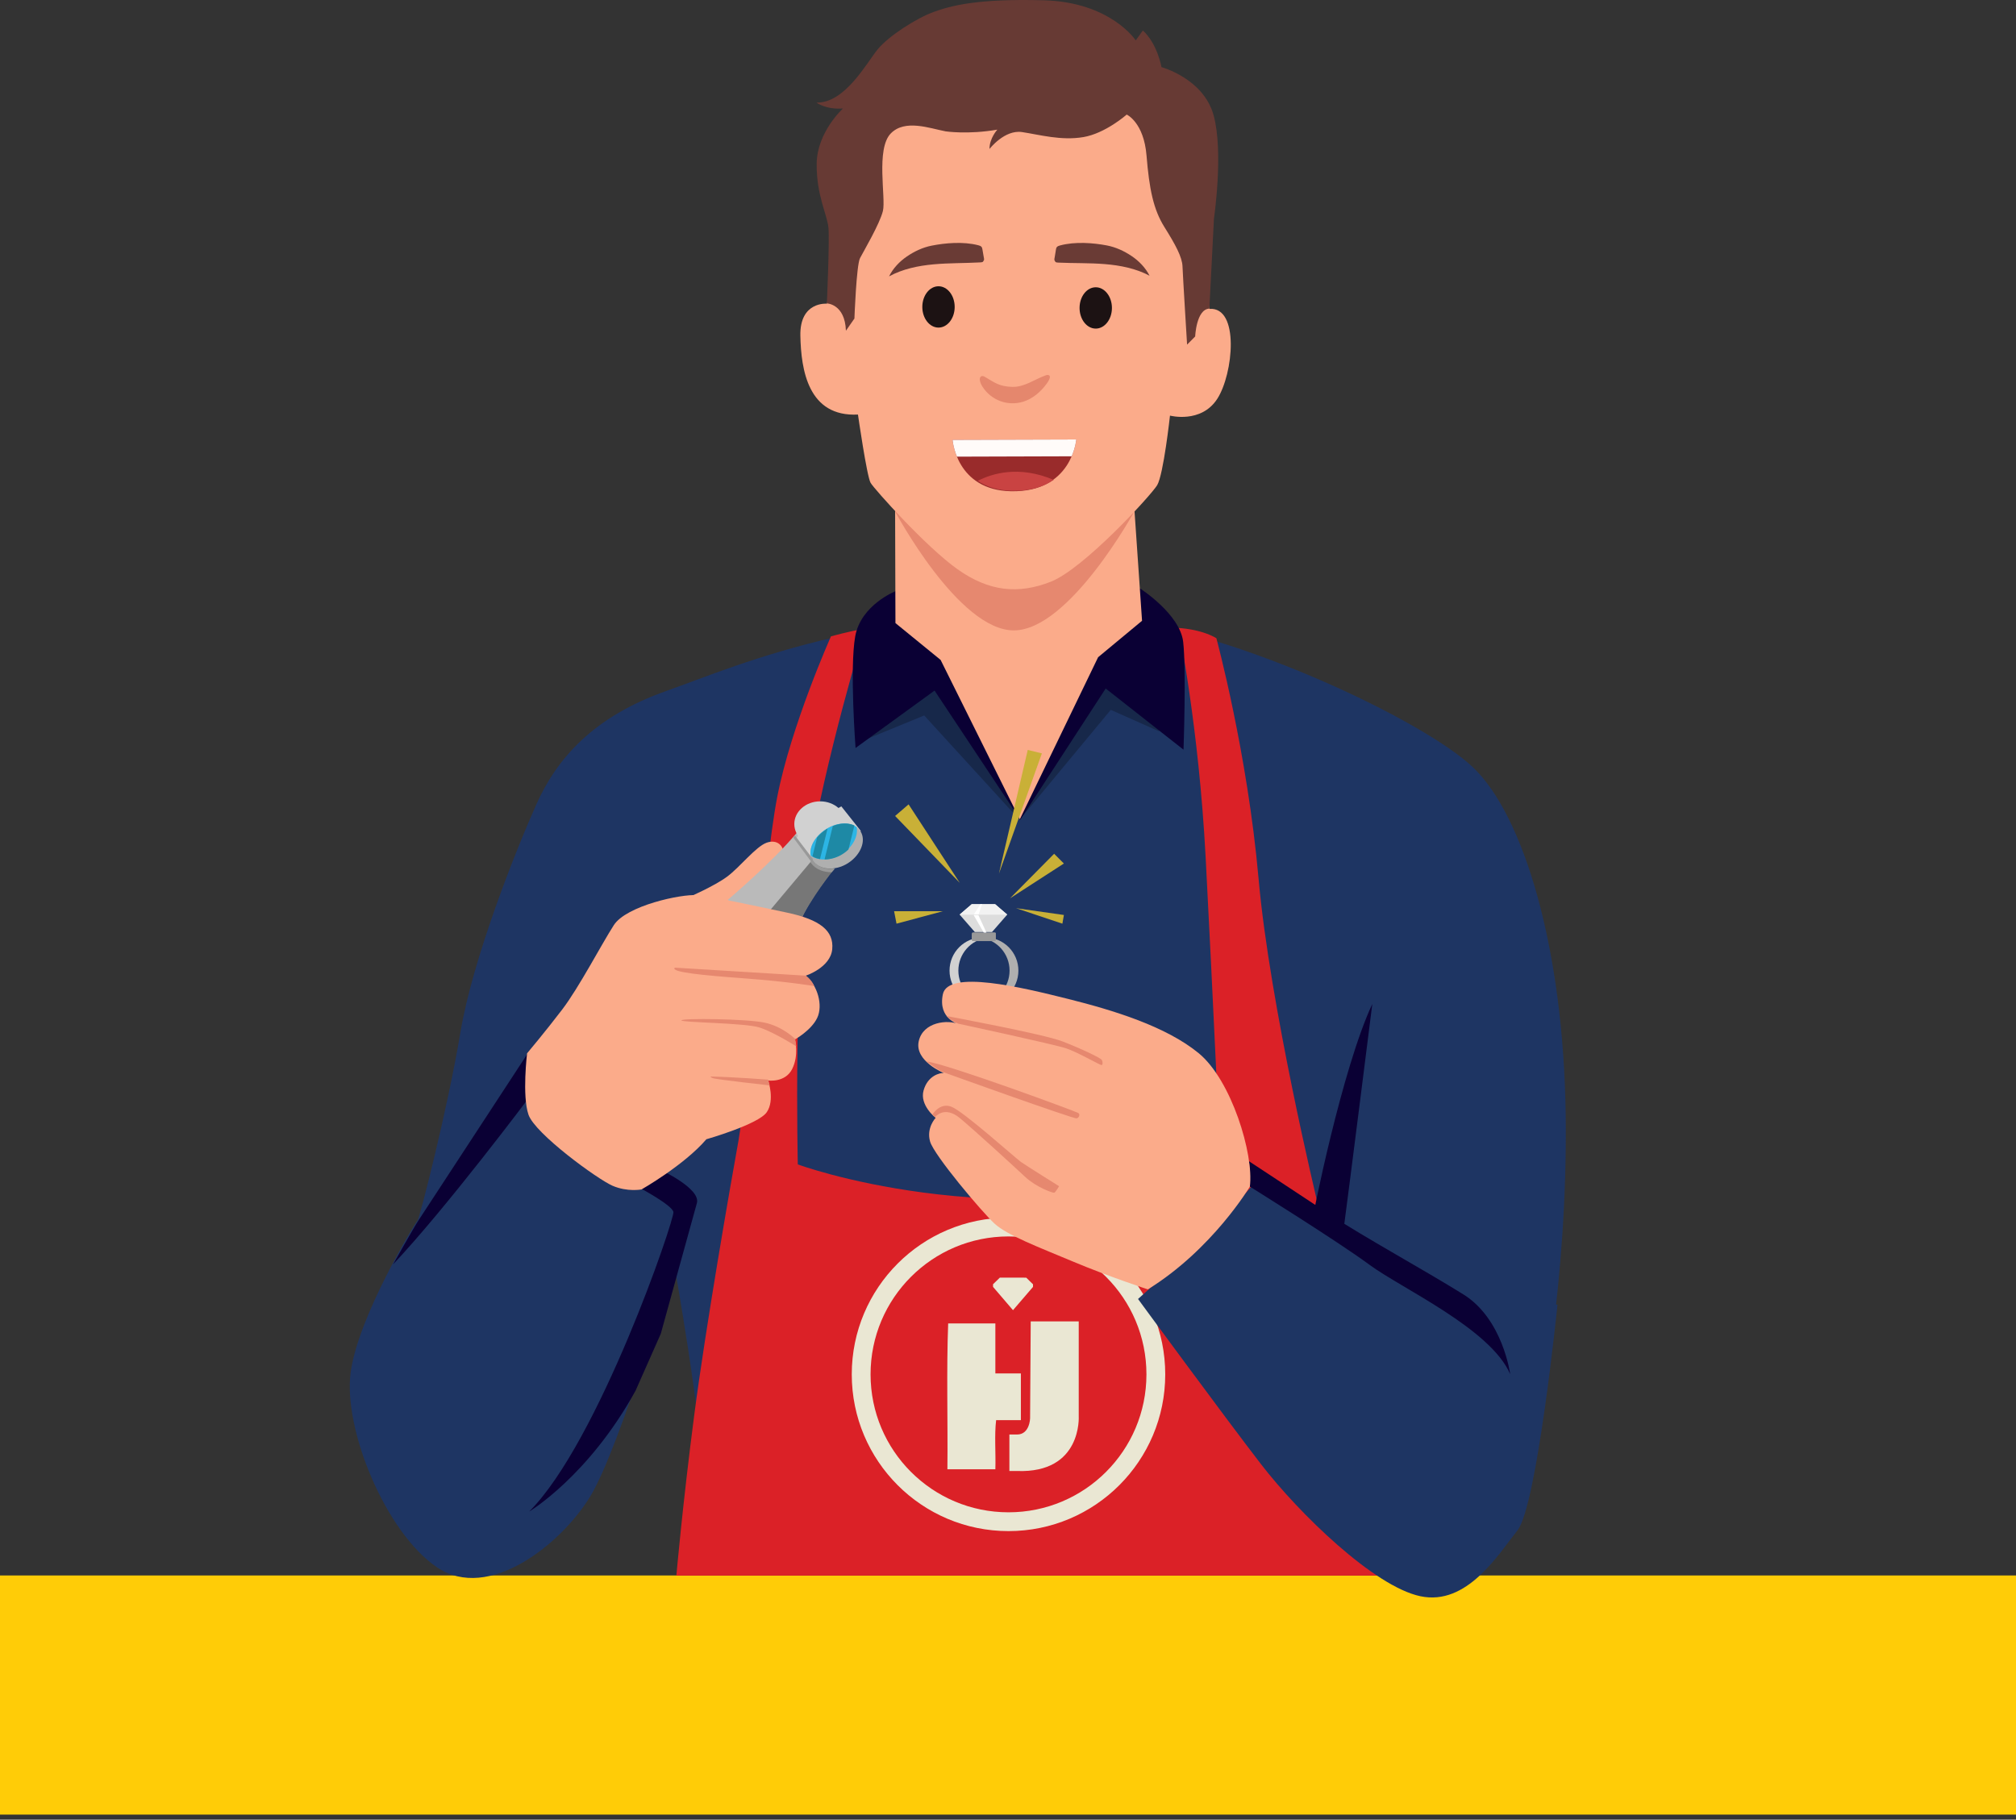 <svg xmlns:xlink="http://www.w3.org/1999/xlink" xmlns="http://www.w3.org/2000/svg" width="2000px" height="1805.26px" viewBox="0 0 2000 1805.26"><rect x="0" y="0" width="2000" height="1805.26" fill="#333333" stroke="none"/><defs><path d="M2000 0L2000 0L2000 1805.26L0 1805.26L0 0L2000 0Z" id="path_1"></path><clipPath id="clip_1"><use xlink:href="#path_1" clip-rule="evenodd" fill-rule="evenodd"></use></clipPath></defs><g id="Joyero"><path d="M2000 0L2000 0L2000 1805.26L0 1805.26L0 0L2000 0Z" id="Joyero" fill="none" stroke="none"></path><g id="Group" clip-path="url(#clip_1)"><path d="M0 1563L2000 1563L2000 1800.26L0 1800.26L0 1563Z" id="Rectangle" fill="#FFCC07" fill-rule="evenodd" stroke="none"></path><path d="M660.92 685.545C588.35 711.115 552.18 752.995 532.13 797.915C512.08 842.835 469.09 950.195 456.65 1024.83C444.21 1099.48 416.31 1208.69 414.24 1210.76C412.17 1212.83 355.49 1305.45 347.89 1361.43C340.29 1417.41 382.45 1520.4 433.59 1554.95C484.73 1589.5 556.62 1532.14 585.64 1484.45C614.67 1436.76 668.8 1254.2 668.8 1254.2C668.8 1254.2 696.92 1412.57 695.54 1454.04C694.16 1495.51 1283.72 1378.7 1283.72 1378.7L1526.32 1409.8C1526.32 1409.8 1555.35 1273.99 1553.28 1107.07C1551.21 940.165 1511.41 809.265 1461.64 761.575C1411.88 713.885 1223.75 626.615 1112.66 615.655C881.469 592.845 733.489 659.945 660.919 685.515L660.92 685.545Z" id="Shape" fill="#1E3563" stroke="none"></path><path d="M858.05 623.57C858.05 623.57 818.01 755.01 802.45 853.16C786.9 951.3 791.47 1155.2 791.47 1155.2C791.47 1155.2 984.23 1226.62 1211.27 1164.65C1211.27 1164.65 1202.98 980.65 1196.06 850.21C1189.15 719.77 1169.11 623 1169.11 623C1169.11 623 1191.08 623.93 1206.71 633.14C1206.71 633.14 1237.54 746.72 1248.59 871.82C1259.65 996.92 1307.05 1193.41 1307.05 1193.41L1372.22 1563.17L671 1563.17C671 1563.17 677.36 1491.05 688.76 1403.64C700.16 1316.24 724.24 1178.01 732.64 1131.47C741.05 1084.93 757.17 862.15 771 790.96C784.82 719.77 824.39 631.3 824.39 631.3C824.39 631.3 841.77 626.5 858.04 623.57L858.05 623.57Z" id="Shape" fill="#DB2127" stroke="none"></path><path d="M415.07 1210.88L523.58 1045C523.58 1045 523.12 1066.58 524.96 1088.73C524.96 1088.73 442.34 1198.93 390 1254.32C390 1254.32 410.13 1218.42 415.07 1210.87L415.07 1210.88Z" id="Shape" fill="#0A0034" stroke="none"></path><path d="M634.2 1178.2C634.2 1178.2 666.68 1195.48 668.07 1202.39C669.45 1209.3 594.12 1430.47 525 1499.59C525 1499.59 583.94 1464.39 630.5 1379.7L655.53 1323.22C655.53 1323.22 687.19 1208.39 691.34 1193.64C695.49 1178.9 654.02 1160 654.02 1160L634.21 1178.2L634.2 1178.2Z" id="Shape" fill="#0A0034" stroke="none"></path><path d="M684 889.774C684 889.774 708.71 879.064 721.32 869.734C733.93 860.404 749.83 839.844 760.54 836.044C771.25 832.244 777.47 839.504 777.3 846.754C777.13 854.004 757.26 905.334 757.26 905.334L684 889.784L684 889.774Z" id="Shape" fill="#FBAB8A" stroke="none"></path><path d="M722 892.72C722 892.72 766.09 855.54 790.63 826L825.66 863.99C825.66 863.99 803.23 891.64 793.55 914.44C783.87 937.25 761.58 929.13 753.64 921.7C745.69 914.27 722.01 892.73 722.01 892.73L722 892.72Z" id="Shape" fill="#BABABA" stroke="none"></path><path d="M807.88 847C808.13 848.14 806.63 852.17 806.63 852.17L759 908.96C759 908.96 778.38 916.87 789.96 921.41C791.29 919.61 792.5 917.51 793.56 915.01C803.24 892.2 827.66 862.14 827.66 862.14L807.88 847.01L807.88 847Z" id="Shape" fill="#777777" stroke="none"></path><path d="M788 817.503C788 805.075 799.49 795 813.665 795C827.839 795 839.329 805.075 839.329 817.503C839.329 829.931 827.839 840.006 813.665 840.006C799.49 840.006 788 829.931 788 817.503Z" id="Oval" fill="#D1D1D1" fill-rule="evenodd" stroke="none"></path><path d="M790 832.06C790 832.06 808.92 855.99 808.92 855.99C808.92 855.99 854.03 824.4 854.03 824.4C854.03 824.4 834.67 800 834.67 800C834.67 800 795.95 821.27 795.95 821.27C795.95 821.27 790 832.06 790 832.06C790 832.06 790 832.06 790 832.06Z" id="Polygon" fill="#D1D1D1" fill-rule="evenodd" stroke="none"></path><path d="M853.635 824.662C859.585 834.002 853.985 848.222 841.135 856.412C828.275 864.602 812.195 862.922 806.235 853.582C800.285 844.242 806.715 830.782 819.575 822.582C832.435 814.392 847.685 815.322 853.635 824.662L853.635 824.662Z" id="Shape" fill="#AFAFAF" stroke="none"></path><path d="M835.286 847.259C845.956 840.459 851.627 829.509 849.836 820.639C842.556 815.269 830.237 815.779 819.566 822.589C808.896 829.389 802.516 839.969 804.296 848.839C811.576 854.199 824.606 854.069 835.286 847.269L835.286 847.259Z" id="Shape" fill="#2CB5E5" stroke="none"></path><path d="M977.38 930C975.89 930 974.43 930.11 973 930.3C989.12 932.44 1001.55 946.23 1001.55 962.94C1001.55 979.65 989.11 993.43 973 995.57C974.43 995.76 975.89 995.87 977.38 995.87C995.57 995.87 1010.31 981.13 1010.31 962.94C1010.31 944.75 995.57 930.01 977.38 930.01L977.38 930Z" id="Shape" fill="#AFAFAF" stroke="none"></path><path d="M974.93 930C976.42 930 977.88 930.11 979.31 930.3C963.19 932.44 950.76 946.23 950.76 962.94C950.76 979.65 963.2 993.43 979.31 995.57C977.88 995.76 976.42 995.87 974.93 995.87C956.74 995.87 942 981.13 942 962.94C942 944.75 956.74 930.01 974.93 930.01L974.93 930Z" id="Shape" fill="#D1D1D1" stroke="none"></path><path d="M986.86 933.62C986.7 933.64 986.54 933.64 986.39 933.64C979.39 933.64 972.4 933.64 965.4 933.64C965.09 933.64 964.77 933.64 964.51 933.47C964.07 933.19 964.01 932.57 964.01 932.05C963.99 930.45 964 928.86 964.03 927.26C964.07 925.39 964.22 925 966.22 925C972.93 925 979.63 925 986.34 925C986.87 925 987.5 925.05 987.79 925.49C987.96 925.75 987.97 926.09 987.97 926.4C987.97 928.34 987.97 930.28 987.97 932.23C987.97 932.57 987.97 932.93 987.76 933.21C987.56 933.49 987.22 933.59 986.87 933.62L986.86 933.62Z" id="Shape" fill="#999999" stroke="none"></path><path d="M987.19 897C987.19 897 977.23 897 977.23 897C977.23 897 974 897 974 897C974 897 964.04 897 964.04 897C964.04 897 952 907.37 952 907.37C952 907.37 967.09 924.65 967.09 924.65C967.09 924.65 974 924.65 974 924.65C974 924.65 977.23 924.65 977.23 924.65C977.23 924.65 984.14 924.65 984.14 924.65C984.14 924.65 999.23 907.37 999.23 907.37C999.23 907.37 987.19 897 987.19 897C987.19 897 987.19 897 987.19 897Z" id="Polygon" fill="#DDDDDD" fill-rule="evenodd" stroke="none"></path><path d="M977.23 897C977.23 897 974 897 974 897C974 897 964.04 897 964.04 897C964.04 897 952 907.37 952 907.37C952 907.37 952.03 907.4 952.03 907.4C952.03 907.4 999.21 907.4 999.21 907.4C999.21 907.4 999.23 907.37 999.23 907.37C999.23 907.37 987.19 897 987.19 897C987.19 897 977.23 897 977.23 897C977.23 897 977.23 897 977.23 897Z" id="Polygon" fill="#F2F2F2" fill-rule="evenodd" stroke="none"></path><path d="M916.87 709.79L1011.46 813.35L1101.95 704.24L1150.2 725.68C1150.2 725.68 1131.76 676.94 1129.07 675.03C1126.38 673.12 1098.74 658.26 1072.68 656.43C1046.62 654.59 927.83 659.18 922.85 660.34C917.87 661.51 903.37 679.94 897.63 683.79C891.89 687.64 861 732.74 861 732.74L916.87 709.79L916.87 709.79Z" id="Shape" fill="#17284A" stroke="none"></path><path d="M888.756 586.36C888.756 586.36 854.076 599.88 848.426 631.32C842.776 662.76 848.766 742.07 848.766 742.07L927.146 685.11L1012.24 813.23L1096.91 683.06L1174.12 743.75C1174.12 743.75 1176.94 664.41 1173.79 636.83C1170.64 609.25 1131.27 584 1131.27 584L888.746 586.36L888.756 586.36Z" id="Shape" fill="#0A0034" stroke="none"></path><path d="M888 506.75C888 506.75 888.34 618.15 888.34 618.15C888.34 618.15 933.15 654.7 933.15 654.7C933.15 654.7 1011.72 812.83 1011.72 812.83C1011.72 812.83 1089.4 652.02 1089.4 652.02C1089.4 652.02 1132.98 615.86 1132.98 615.86C1132.98 615.86 1124.96 499 1124.96 499C1124.96 499 888 506.75 888 506.75C888 506.75 888 506.75 888 506.75Z" id="Polygon" fill="#FBAB8A" fill-rule="evenodd" stroke="none"></path><path d="M899.61 495L888 507.41C888 507.41 950.83 625.58 1005.87 625.41C1060.91 625.24 1125.48 507.15 1125.48 507.15L1125.45 498.14L899.62 495L899.61 495Z" id="Shape" fill="#E6886F" stroke="none"></path><path d="M851.153 411.28C851.153 411.28 859.963 472.76 863.723 479.07C867.483 485.38 918.813 542.71 949.923 564.74C981.033 586.78 1010.07 589.85 1042.51 577.1C1074.95 564.35 1141.69 491.72 1147.98 481.35C1154.27 470.98 1160.7 412.33 1160.7 412.33C1160.7 412.33 1191.57 420.47 1207.59 395.71C1223.61 370.94 1229.92 304.24 1199.84 306.44L1169.58 125.46L1113.73 94.59L892.363 74L853.553 163.22L820.353 301.28C820.353 301.28 793.333 298.78 794.013 332.98C794.693 367.18 801.833 413.82 851.163 411.27L851.153 411.28Z" id="Shape" fill="#FBAB8A" stroke="none"></path><path d="M839.2 328.112L847.64 316.012C847.64 316.012 849.58 262.982 853.2 256.072C856.82 249.162 872.78 222.092 875.91 209.292C879.03 196.492 868.67 147.782 883.72 132.382C897.81 117.972 922.17 127.282 938.08 130.302C938.08 130.302 960.13 133.682 989.43 128.612C989.43 128.612 981.6 137.062 981.63 147.802C981.63 147.802 996.52 128.402 1013.96 131.032C1031.4 133.662 1052.69 139.722 1074.72 136.022C1096.74 132.312 1117.76 113.662 1117.76 113.662C1117.76 113.662 1134.74 121.272 1137.43 154.322C1140.12 187.362 1144.21 207.762 1155.18 225.262C1166.16 242.762 1172.8 255.102 1173.12 264.292C1173.44 273.492 1177.67 341.882 1177.67 341.882L1185.69 333.812C1185.69 333.812 1186.76 306.792 1199.78 306.172L1204.3 217.062C1204.3 217.062 1214.06 150.922 1203.98 114.362C1193.9 77.792 1152.29 66.622 1152.29 66.622C1152.29 66.622 1148.19 43.262 1133.78 30.272L1126.72 40.062C1126.72 40.062 1101.9 2.092 1035.5 0.282C969.1 -1.528 943.26 5.742 926.32 11.832C909.38 17.922 881.65 35.632 870.77 48.892C859.89 62.142 838.36 102.452 810 101.772C810 101.772 818.84 108.832 836.27 107.632C836.27 107.632 810.47 131.092 810.19 162.512C809.91 193.932 820.69 212.872 821.88 226.092C823.07 239.312 820.29 301.012 820.29 301.012C820.29 301.012 838.3 301.432 839.2 328.112L839.2 328.112Z" id="Shape" fill="#673A34" stroke="none"></path><path d="M973.7 244.899C973.7 244.899 973.75 244.959 973.77 244.989C974.32 245.709 974.49 246.649 974.65 247.549C975.07 250.009 975.5 252.469 975.92 254.939C976.07 255.819 976.35 256.759 976.26 257.659C976.19 258.329 975.14 259.419 975.14 259.719C974.33 260.199 973.35 260.269 972.41 260.319C957.04 261.159 941.61 260.849 926.27 262.239C910.94 263.629 895.51 266.819 882 274.189C885.98 266.179 892.32 259.469 899.7 254.429C907.09 249.389 915.38 245.469 924.15 243.729C937.32 241.099 955.45 239.379 970.59 243.329C971.73 243.629 972.95 243.999 973.7 244.909L973.7 244.899Z" id="Shape" fill="#6A3B35" stroke="none"></path><path d="M1048.45 245.121C1048.45 245.121 1048.4 245.181 1048.38 245.211C1047.83 245.941 1047.67 246.881 1047.53 247.781C1047.13 250.251 1046.73 252.711 1046.33 255.181C1046.19 256.061 1045.92 257.001 1046.02 257.901C1046.1 258.571 1047.15 259.651 1047.16 259.951C1047.97 260.431 1048.95 260.481 1049.89 260.531C1065.27 261.231 1080.7 260.771 1096.04 262.011C1111.38 263.261 1126.84 266.301 1140.43 273.541C1136.37 265.571 1129.97 258.921 1122.54 253.951C1115.11 248.981 1106.78 245.141 1097.99 243.481C1084.8 240.981 1066.65 239.431 1051.55 243.531C1050.41 243.841 1049.2 244.231 1048.46 245.141L1048.45 245.121Z" id="Shape" fill="#6A3B35" stroke="none"></path><path d="M915 304.5C915 293.178 922.186 284 931.05 284C939.914 284 947.1 293.178 947.1 304.5C947.1 315.822 939.914 325 931.05 325C922.186 325 915 315.822 915 304.5Z" id="Oval" fill="#1C1213" fill-rule="evenodd" stroke="none"></path><path d="M945 436.38C945 436.38 948.57 486.24 1002.93 487.36C1063.58 488.61 1067.73 436 1067.73 436L945 436.38L945 436.38Z" id="Shape" fill="#992B2B" stroke="none"></path><path d="M949.34 453.03L1063.17 452.68C1067.14 443.45 1067.73 436 1067.73 436L945 436.38C945 436.38 945.55 443.83 949.34 453.04L949.34 453.03Z" id="Shape" fill="#FFFBF9" stroke="none"></path><path d="M972.789 373.831C972.039 374.661 971.899 376.031 972.059 377.201C972.389 379.561 973.479 381.741 974.759 383.751C978.889 390.221 985.189 395.291 992.399 397.941C999.609 400.591 1007.69 400.801 1015.03 398.541C1024.57 395.601 1032.5 388.691 1038.39 380.631C1039.56 379.031 1043.97 372.761 1039.78 372.041C1038.87 371.891 1037.96 372.181 1037.09 372.491C1031.63 374.461 1026.53 377.321 1021.23 379.691C1015.93 382.061 1010.26 383.971 1004.45 383.821C991.219 383.491 986.749 379.551 976.829 373.731C975.809 373.131 974.469 372.821 973.409 373.351C973.169 373.471 972.959 373.631 972.789 373.821L972.789 373.831Z" id="Shape" fill="#E5876D" stroke="none"></path><path d="M1071 305.5C1071 294.178 1078.19 285 1087.05 285C1095.91 285 1103.1 294.178 1103.1 305.5C1103.1 316.822 1095.91 326 1087.05 326C1078.19 326 1071 316.822 1071 305.5Z" id="Oval" fill="#1C1213" fill-rule="evenodd" stroke="none"></path><path d="M522.894 1045.01C522.894 1045.01 517.824 1086.94 524.274 1105.83C530.724 1124.72 592.764 1169.88 607.594 1176.33C622.424 1182.78 636.454 1180.02 636.454 1180.02C636.454 1180.02 678.644 1156.05 700.764 1130.25C700.764 1130.25 752.374 1115.51 760.664 1103.41C768.954 1091.31 762.044 1071.96 762.044 1071.96C762.044 1071.96 778.974 1074.38 785.884 1060.56C792.794 1046.74 788.644 1031.19 788.644 1031.19C788.644 1031.19 804.884 1022.2 810.764 1009.76C816.634 997.32 811.114 977.62 799.364 967.94C799.364 967.94 823.904 959.99 825.624 941.68C827.354 923.36 813.524 912.31 780.694 905.39C747.864 898.47 707.084 889.49 691.534 888.11C675.984 886.73 621.384 898.48 608.944 917.83C596.504 937.18 574.384 979.69 557.794 1001.46C541.204 1023.23 522.894 1045 522.894 1045L522.894 1045.01Z" id="Shape" fill="#FBAB8A" stroke="none"></path><path d="M669.474 960L799.414 967.95C799.414 967.95 804.724 971.32 807.814 978.26C807.814 978.26 781.784 973.83 739.624 970.72C697.464 967.61 664.634 964.5 669.474 960.01L669.474 960Z" id="Shape" fill="#E6886F" stroke="none"></path><path d="M788.833 1030.76C788.833 1030.76 776.563 1018.32 758.423 1014.52C740.283 1010.72 676.523 1010.03 676.003 1012.27C675.483 1014.52 738.903 1014.69 753.413 1019.35C767.923 1024.02 789.933 1038.06 789.933 1038.06C789.933 1038.06 789.703 1036.28 788.843 1030.75L788.833 1030.76Z" id="Shape" fill="#E6886F" stroke="none"></path><path d="M762.06 1071.11C762.06 1071.11 728.54 1068.52 705.39 1068C705.39 1068 703.83 1068.17 706.95 1069.56C710.06 1070.94 763.6 1076.79 763.6 1076.79L762.07 1071.12L762.06 1071.11Z" id="Shape" fill="#E6886F" stroke="none"></path><path d="M788.73 829C788.73 829 806.57 852.42 806.57 852.42C806.57 852.42 804.63 854.73 804.63 854.73C804.63 854.73 787 830.99 787 830.99C787 830.99 788.73 829 788.73 829C788.73 829 788.73 829 788.73 829Z" id="Polygon" fill="#999999" fill-rule="evenodd" stroke="none"></path><path d="M805.94 853C805.94 853 812.56 864.2 828.34 861.67L825.11 865.35C825.11 865.35 810.71 866.04 804 855.31L805.94 853L805.94 853Z" id="Shape" fill="#999999" stroke="none"></path><path d="M826.2 819.515L818 852.605C823.85 852.625 830.28 850.915 836.03 847.255C838.13 845.915 840.02 844.415 841.71 842.805L847.63 818.905C841.77 816.195 833.87 816.355 826.19 819.525L826.2 819.515Z" id="Shape" fill="#1E89A5" stroke="none"></path><path d="M820.98 822C820.67 822.18 820.37 822.35 820.06 822.55C816.34 824.92 813.16 827.75 810.65 830.81L806 849.59C808.15 850.9 810.7 851.79 813.49 852.24L820.98 822.01L820.98 822Z" id="Shape" fill="#1E89A5" stroke="none"></path><path d="M1302 1210.51C1302 1207.4 1331.35 1060.27 1361.42 996C1361.42 996 1339.99 1166.68 1330.84 1235.8L1302 1210.52L1302 1210.51Z" id="Shape" fill="#0A0034" stroke="none"></path><path d="M972.63 897C972.63 897 966 907.4 966 907.4C966 907.4 970.69 907.4 970.69 907.4C970.69 907.4 974.35 897 974.35 897C974.35 897 972.63 897 972.63 897C972.63 897 972.63 897 972.63 897Z" id="Polygon" fill="#FFFFFF" fill-rule="evenodd" stroke="none"></path><path d="M970.69 908C970.69 908 978.61 925.25 978.61 925.25C978.61 925.25 975.97 925.24 975.97 925.24C975.97 925.24 966 908 966 908C966 908 970.69 908 970.69 908C970.69 908 970.69 908 970.69 908Z" id="Polygon" fill="#FFFFFF" fill-rule="evenodd" stroke="none"></path><path d="M901.38 798C901.38 798 952.16 875.89 952.16 875.89C952.16 875.89 888 809.52 888 809.52C888 809.52 901.38 798 901.38 798C901.38 798 901.38 798 901.38 798Z" id="Polygon" fill="#C9B037" fill-rule="evenodd" stroke="none"></path><path d="M1137.34 1363.5C1137.34 1439.07 1076.07 1500.34 1000.5 1500.34C924.925 1500.34 863.653 1439.07 863.653 1363.5C863.653 1287.92 924.925 1226.65 1000.5 1226.65C1076.07 1226.65 1137.34 1287.92 1137.34 1363.5L1137.34 1363.5ZM1000.5 1208C914.63 1208 845 1277.63 845 1363.5C845 1449.36 914.63 1518.99 1000.5 1518.99C1086.36 1518.99 1155.99 1449.36 1155.99 1363.5C1155.99 1277.63 1086.39 1208 1000.5 1208L1000.5 1208ZM985.156 1274.08C985.156 1274.08 991.925 1267.51 991.925 1267.51C991.925 1267.51 1018.09 1267.55 1018.09 1267.55C1018.09 1267.55 1024.81 1274.13 1024.81 1274.13C1024.81 1274.13 1024.81 1276.72 1024.81 1276.72C1024.81 1276.72 1004.96 1299.81 1004.96 1299.81C1004.96 1299.81 985.156 1276.69 985.156 1276.69C985.156 1276.69 985.156 1274.08 985.156 1274.08C985.156 1274.08 985.156 1274.08 985.156 1274.08ZM987.462 1312.96L987.462 1362.56L1012.78 1362.56L1012.78 1408.9L988.224 1408.9C986.417 1423.55 987.962 1441.68 987.462 1457.66L939.881 1457.66C940.382 1409.71 938.858 1359.58 940.643 1312.98L987.462 1312.98L987.462 1312.96ZM1070.17 1405.01L1070.17 1310.96L1022.53 1310.96L1021.92 1407.16C1021.92 1407.16 1021.57 1423.16 1008.99 1423.16L1001.37 1423.16L1001.37 1459.36L1008.99 1459.36C1073.7 1461.77 1070.17 1405.01 1070.17 1405.01L1070.17 1405.01Z" id="c" fill="#EAE7D3" fill-rule="evenodd" stroke="none"></path><path d="M1002 891.22C1002 891.22 1045.77 847 1045.77 847C1045.77 847 1055.44 856.68 1055.44 856.68C1055.44 856.68 1002 891.22 1002 891.22C1002 891.22 1002 891.22 1002 891.22Z" id="Polygon" fill="#C9B037" fill-rule="evenodd" stroke="none"></path><path d="M991 866.74C991 866.74 1019.59 744 1019.59 744C1019.59 744 1033.61 747.42 1033.61 747.42C1033.61 747.42 991 866.74 991 866.74C991 866.74 991 866.74 991 866.74Z" id="Polygon" fill="#C9B037" fill-rule="evenodd" stroke="none"></path><path d="M1008 901C1008 901 1055.45 907.74 1055.45 907.74C1055.45 907.74 1053.96 916.36 1053.96 916.36C1053.96 916.36 1008 901 1008 901C1008 901 1008 901 1008 901Z" id="Polygon" fill="#C9B037" fill-rule="evenodd" stroke="none"></path><path d="M935.38 904C935.38 904 887 904 887 904C887 904 889.4 916.37 889.4 916.37C889.4 916.37 935.38 904 935.38 904C935.38 904 935.38 904 935.38 904Z" id="Polygon" fill="#C9B037" fill-rule="evenodd" stroke="none"></path><path d="M970 477.04C978.24 482.63 989.31 486.6 1004.19 486.9C1022.65 487.28 1035.86 482.67 1045.33 476.08C1010.59 461.32 983.71 469.95 970 477.04L970 477.04Z" id="Shape" fill="#C94342" stroke="none"></path><path d="M1129.01 1288.72C1129.01 1288.72 1213.8 1404.38 1251.13 1452.76C1288.46 1501.14 1363.1 1573.94 1409.17 1583.62C1455.25 1593.3 1486.12 1542.61 1505.47 1518.19C1524.82 1493.77 1545.14 1294.25 1545.14 1294.25L1456.16 1300.7L1249.27 1168C1249.27 1168 1210.55 1216.37 1129 1288.71L1129.01 1288.72Z" id="Shape" fill="#1E3563" stroke="none"></path><path d="M1239.01 1176.65C1239.01 1176.65 1326.79 1231.25 1358.58 1254.75C1390.37 1278.25 1478.7 1318.09 1498.19 1363.26C1498.19 1363.26 1491.05 1308.66 1451.88 1284.24C1412.71 1259.82 1352.81 1227.1 1320.1 1205.45C1287.39 1183.79 1239 1152 1239 1152C1239 1152 1241.3 1170.89 1239 1176.65L1239.01 1176.65Z" id="Shape" fill="#0A0034" stroke="none"></path><path d="M1138.74 1279.18C1138.74 1279.18 1099.64 1266.34 1065.08 1251.83C1030.52 1237.32 999.186 1225.57 986.516 1213.82C973.846 1202.07 926.616 1146.09 922.696 1132.49C918.776 1118.9 928.226 1108.99 928.226 1108.99C928.226 1108.99 912.096 1096.55 916.246 1081.8C920.396 1067.06 932.376 1064.29 936.286 1064.52C936.286 1064.52 907.256 1052.77 911.406 1033.19C915.556 1013.61 940.576 1011.3 951.336 1016.14C951.336 1016.14 930.306 1011.07 935.366 986.42C940.436 961.77 1013.59 979.51 1059.2 990.91C1104.82 1002.31 1156.65 1018.21 1189.14 1044.82C1221.62 1071.43 1244.09 1145.15 1239.94 1177.18C1239.94 1177.18 1202.94 1239.49 1138.73 1279.18L1138.74 1279.18Z" id="Shape" fill="#FBAB8A" stroke="none"></path><path d="M927.67 1108.17C927.67 1108.17 936.89 1096.42 952.32 1109.32C967.76 1122.22 1006.23 1157.47 1017.06 1167.61C1027.89 1177.75 1044.48 1183.74 1045.86 1183.28C1047.24 1182.82 1050.7 1176.83 1050.7 1176.83C1050.7 1176.83 1018.22 1156.56 1012.69 1152.64C1007.16 1148.72 955.55 1102.32 943.8 1097.95C932.05 1093.57 925 1105.79 925 1105.79L927.68 1108.18L927.67 1108.17Z" id="Shape" fill="#E6886F" stroke="none"></path><path d="M935.73 1063.68C935.73 1063.68 1065.67 1110.45 1068.2 1109.53C1070.73 1108.61 1071.66 1105.61 1069.81 1104.23C1067.97 1102.85 939.6 1055.44 919 1053C919 1053 930.98 1061.98 935.72 1063.69L935.73 1063.68Z" id="Shape" fill="#E6886F" stroke="none"></path><path d="M950.76 1015.61C950.76 1015.61 1045.15 1035.88 1057.59 1040.03C1070.03 1044.18 1091.92 1057.31 1093.07 1056.62C1094.22 1055.93 1093.99 1053.39 1093.07 1051.55C1092.15 1049.71 1073.03 1040.49 1053.9 1033.12C1034.78 1025.75 939 1008 939 1008C939 1008 943.68 1012.85 950.75 1015.61L950.76 1015.61Z" id="Shape" fill="#E6886F" stroke="none"></path></g></g></svg>